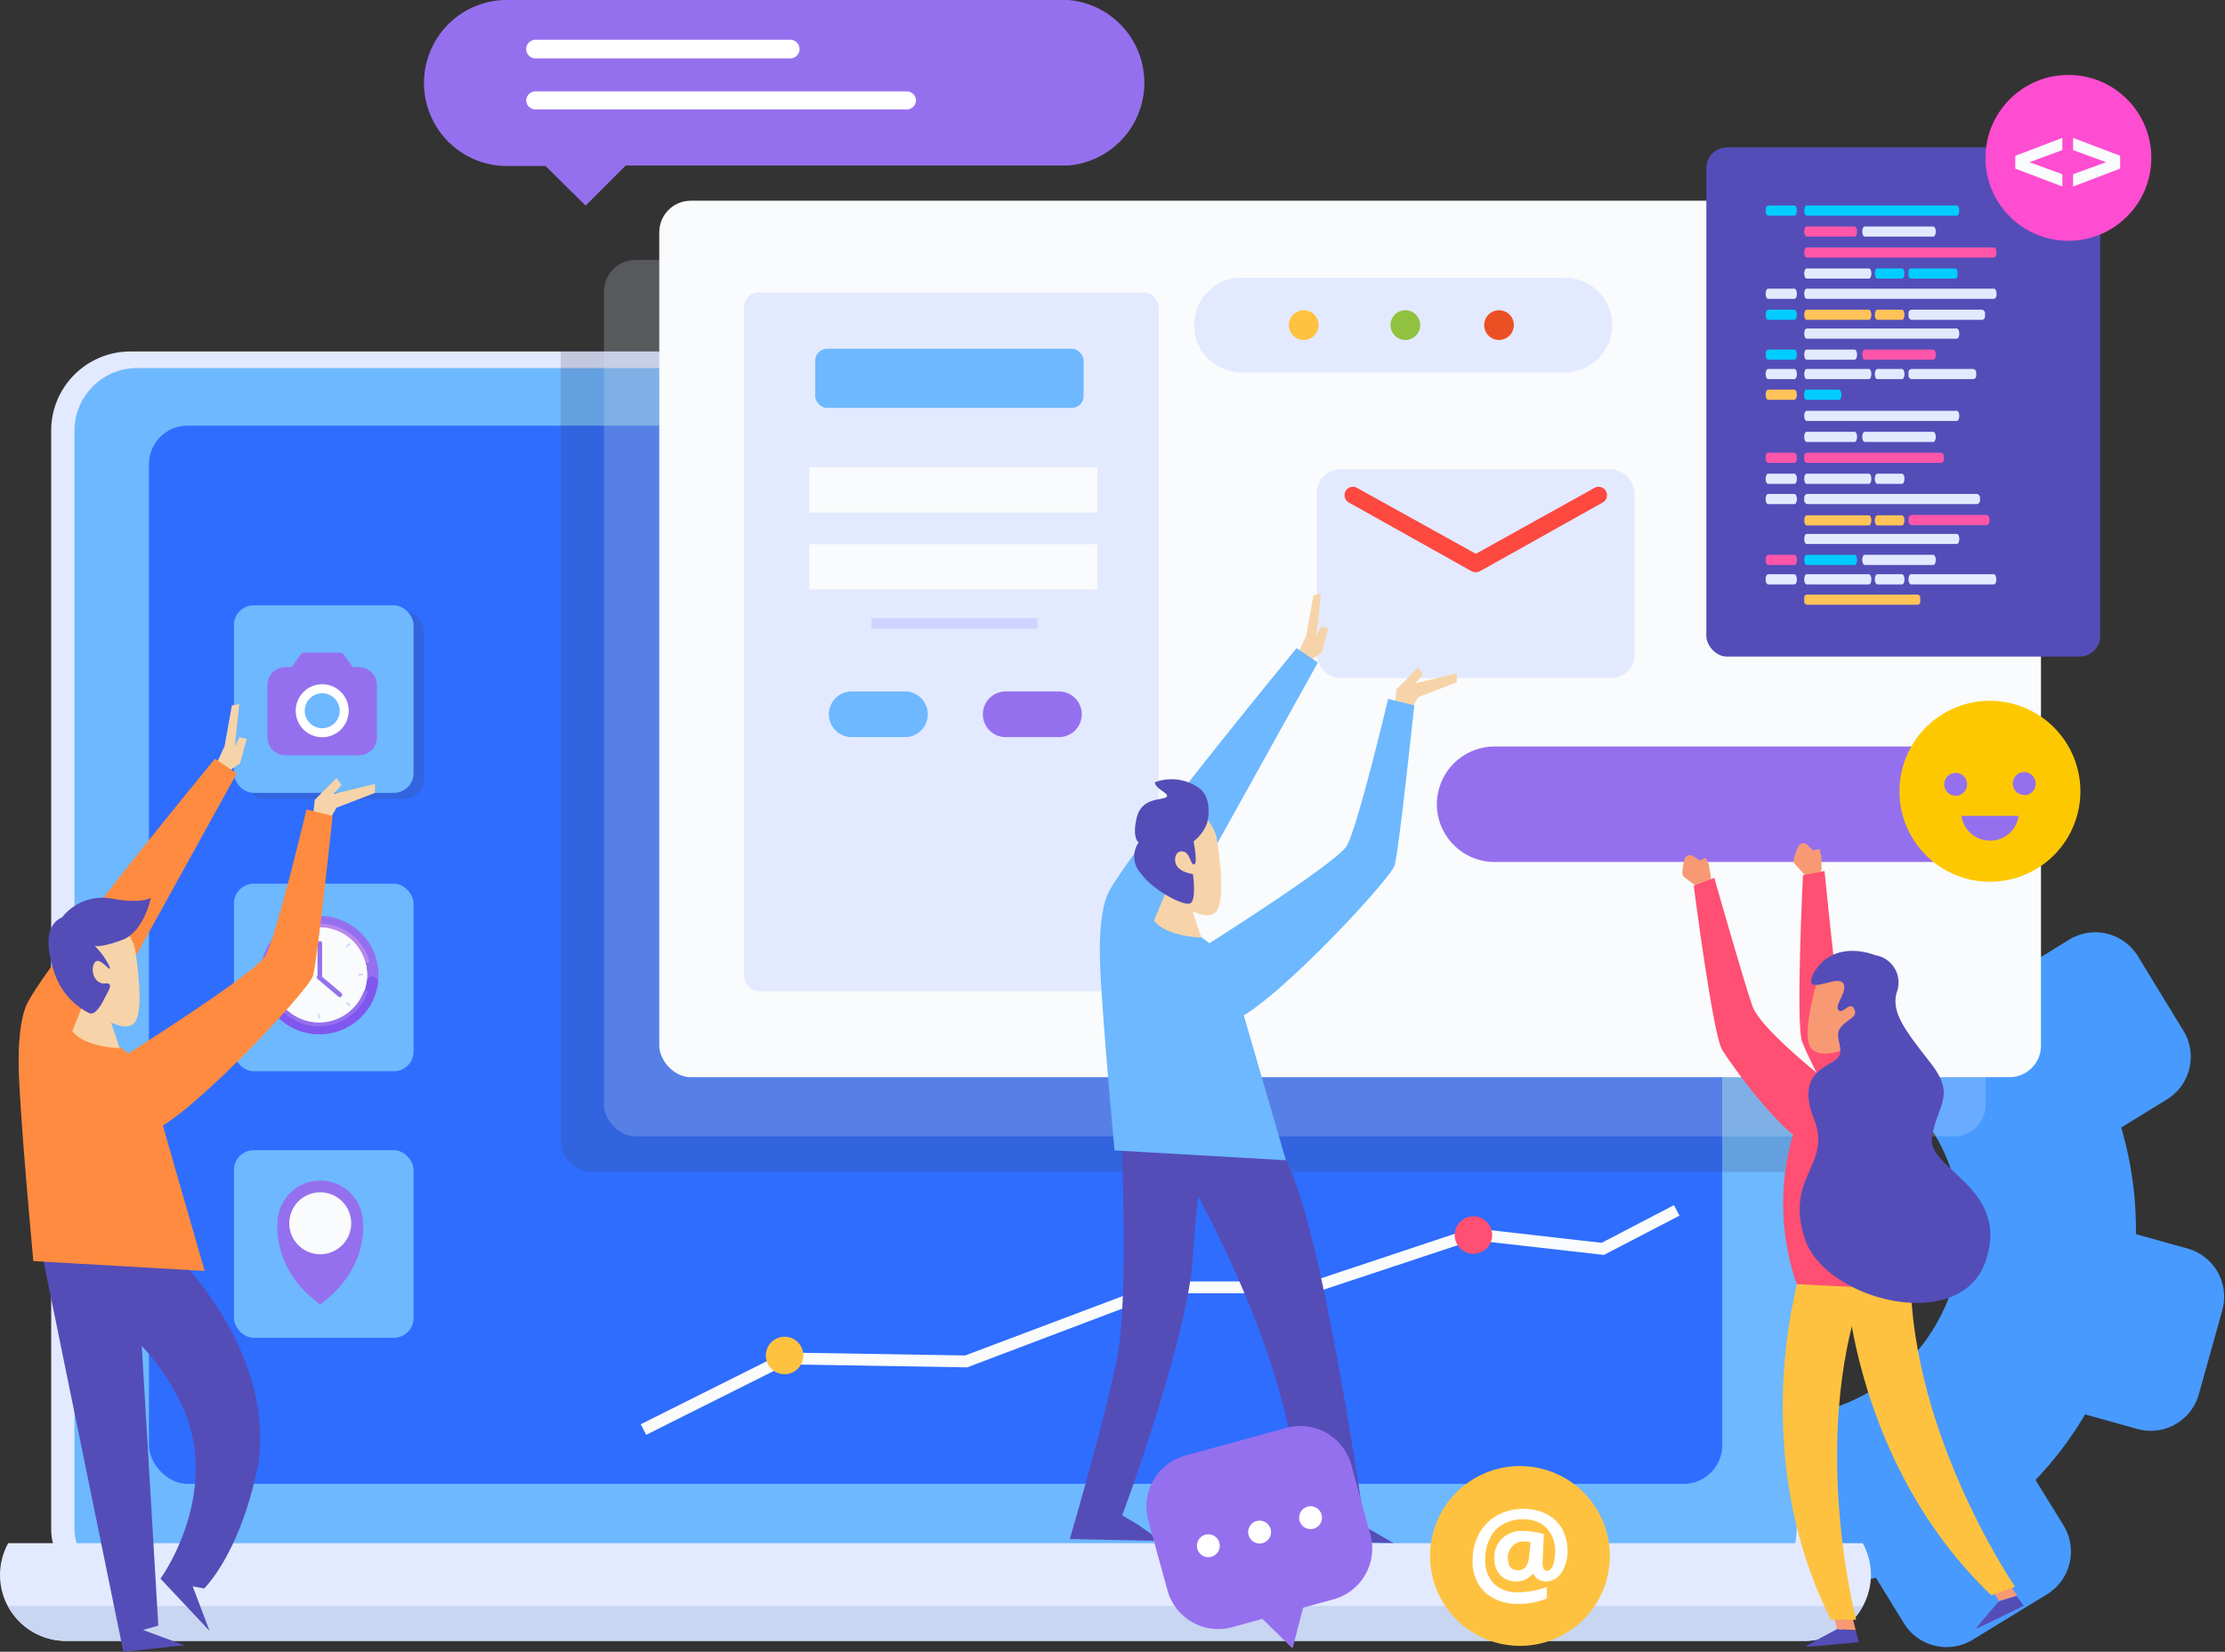 <svg xmlns="http://www.w3.org/2000/svg" viewBox="0 0 194.8 144.6"><rect x="0" y="0" width="194.8" height="144.6" fill="#333333" stroke="none"/><defs><style>.cls-1{isolation:isolate;}.cls-2{fill:#489aff;}.cls-3,.cls-8{fill:#e3eaff;}.cls-4{fill:#6db8ff;}.cls-5{fill:#2f6dff;}.cls-6{fill:#c8d6f2;}.cls-7{fill:#424261;opacity:0.2;mix-blend-mode:multiply;}.cls-8{opacity:0.21;}.cls-9{fill:#f9fbfc;}.cls-10{fill:#9570ee;}.cls-11{fill:#bb87ee;}.cls-12{fill:#7f57ee;}.cls-13{fill:#ced6ff;}.cls-14{fill:#f7d3a9;}.cls-15{fill:#544db8;}.cls-16{fill:#ff8b40;}.cls-17{fill:#cdd4ff;}.cls-18{fill:#ffc240;}.cls-19{fill:#90c240;}.cls-20{fill:#eb4f24;}.cls-21{fill:#fff;}.cls-22{fill:#fd4940;}.cls-23{fill:#0cf;}.cls-24{fill:#ff56a9;}.cls-25{fill:#ffc359;}.cls-26{fill:#ff4dd1;}.cls-27{fill:#f79a74;}.cls-28{fill:#ff4f72;}.cls-29{fill:#fec800;}</style></defs><title>Asset 1</title><g class="cls-1"><g id="Layer_2" data-name="Layer 2"><g id="OBJECTS"><path class="cls-2" d="M163.84,121.74A16.41,16.41,0,0,0,165.4,94.8a61.7,61.7,0,0,1,6.75-8c1.19-1.18,2.39-2.29,3.6-3.36.48.41,1,.84,1.42,1.28l4-2.47a4.38,4.38,0,0,1,6,1.45l4,6.55a4.38,4.38,0,0,1-1.46,6l-4,2.46a31.37,31.37,0,0,1,1.29,9.33l4.56,1.27a4.38,4.38,0,0,1,3,5.4l-2.06,7.38a4.37,4.37,0,0,1-5.39,3l-4.56-1.27a31.5,31.5,0,0,1-4.34,5.74l2.47,4a4.39,4.39,0,0,1-1.45,6l-6.54,4a4.39,4.39,0,0,1-6-1.45l-2.46-4a31.67,31.67,0,0,1-7.18,1.23,50.51,50.51,0,0,1-1.8-15.29A16.17,16.17,0,0,0,163.84,121.74Z"/><rect class="cls-3" x="4.48" y="30.77" width="154.86" height="110.03" rx="6.93" ry="6.93"/><rect class="cls-4" x="6.52" y="32.22" width="150.78" height="107.13" rx="5.49" ry="5.49"/><rect class="cls-5" x="13.04" y="37.26" width="137.74" height="92.64" rx="3.38" ry="3.38"/><path class="cls-3" d="M.72,135.09a5.77,5.77,0,0,0,5.09,8.56H158a5.81,5.81,0,0,0,5.8-5.81,5.72,5.72,0,0,0-.72-2.75Z"/><path class="cls-6" d="M.72,140.59a5.78,5.78,0,0,0,5.09,3.06H158a5.77,5.77,0,0,0,5.08-3.06Z"/><path class="cls-7" d="M152.41,30.77H49.08V99.82a2.77,2.77,0,0,0,2.76,2.77h107.5V37.7A6.93,6.93,0,0,0,152.41,30.77Z"/><rect class="cls-8" x="52.88" y="22.75" width="120.97" height="76.73" rx="2.76" ry="2.76"/><rect class="cls-9" x="57.72" y="17.57" width="120.97" height="76.73" rx="2.76" ry="2.76"/><rect class="cls-7" x="21.39" y="53.51" width="15.73" height="16.42" rx="1.73" ry="1.73"/><rect class="cls-4" x="20.48" y="77.36" width="15.73" height="16.42" rx="1.73" ry="1.73"/><rect class="cls-4" x="20.48" y="100.69" width="15.73" height="16.42" rx="1.73" ry="1.73"/><path class="cls-10" d="M31.78,107.09a3.74,3.74,0,0,0-7.48,0s-.53,4,3.74,7.11C32.3,111.05,31.78,107.09,31.78,107.09Z"/><path class="cls-9" d="M28.26,109.79a2.71,2.71,0,1,1,2.48-2.48A2.71,2.71,0,0,1,28.26,109.79Z"/><path class="cls-10" d="M33.14,85.35A5.18,5.18,0,1,1,28,80.18,5.17,5.17,0,0,1,33.14,85.35Z"/><path class="cls-9" d="M32.14,85.35A4.18,4.18,0,1,1,28,81.18,4.18,4.18,0,0,1,32.14,85.35Z"/><path class="cls-11" d="M28,81.18a4.18,4.18,0,0,1,4,3,.17.17,0,0,0,.16.12h0a.16.16,0,0,0,.16-.21,4.5,4.5,0,0,0-8.63,0,.16.16,0,0,0,.16.21h0a.17.17,0,0,0,.16-.12A4.16,4.16,0,0,1,28,81.18Z"/><path class="cls-12" d="M32.59,85.48a.5.5,0,0,0-.49.43,4.17,4.17,0,0,1-8.27,0,.5.5,0,0,0-.49-.43h0a.51.51,0,0,0-.5.57,5.17,5.17,0,0,0,10.25,0,.51.51,0,0,0-.5-.57Z"/><path class="cls-9" d="M32.14,85.35A4.18,4.18,0,1,1,28,81.18,4.18,4.18,0,0,1,32.14,85.35Z"/><path class="cls-10" d="M32,86.7a.17.17,0,0,0-.16.11,4.17,4.17,0,0,1-7.81,0,.17.17,0,0,0-.16-.11h0a.16.16,0,0,0-.16.22,4.51,4.51,0,0,0,8.45,0A.16.16,0,0,0,32,86.7Z"/><path class="cls-10" d="M28,85.72h0a.2.2,0,0,1-.2-.2V82.58a.2.2,0,0,1,.2-.2h0a.2.2,0,0,1,.2.2v2.94A.2.2,0,0,1,28,85.72Z"/><path class="cls-10" d="M27.81,85.41h0a.2.2,0,0,1,.28,0l1.81,1.53a.21.21,0,0,1,0,.29h0a.22.22,0,0,1-.29,0l-1.81-1.53A.2.2,0,0,1,27.81,85.41Z"/><rect class="cls-13" x="27.85" y="81.46" width="0.15" height="0.4"/><rect class="cls-13" x="27.85" y="88.77" width="0.15" height="0.4"/><rect class="cls-13" x="24.19" y="85.12" width="0.15" height="0.4" transform="translate(-61.05 109.59) rotate(-90)"/><rect class="cls-13" x="31.5" y="85.12" width="0.15" height="0.4" transform="translate(-53.74 116.89) rotate(-90)"/><rect class="cls-13" x="25.26" y="82.53" width="0.15" height="0.4" transform="translate(-51.06 42.12) rotate(-44.98)"/><rect class="cls-13" x="30.43" y="87.7" width="0.15" height="0.4" transform="translate(-53.22 47.32) rotate(-45)"/><rect class="cls-13" x="25.26" y="87.7" width="0.15" height="0.4" transform="translate(-18.9 167.97) rotate(-135)"/><rect class="cls-13" x="30.43" y="82.53" width="0.15" height="0.4" transform="translate(-6.39 162.82) rotate(-135.03)"/><rect class="cls-4" x="20.48" y="52.99" width="15.73" height="16.42" rx="1.73" ry="1.73"/><polyline class="cls-14" points="19.72 67.72 21.02 66.82 21.6 64.68 20.95 64.55 20.56 65.33 20.95 61.63 20.3 61.76 19.66 65.33 18.88 67.01 19.59 67.47"/><polygon class="cls-14" points="27.39 71.57 27.56 70.02 29.46 68.11 29.9 68.72 29.2 69.5 32.83 68.63 32.83 69.41 29.46 70.71 28.77 71.92 27.39 71.57"/><polygon class="cls-15" points="3.73 110.02 10.8 144.6 16.15 144.03 12.52 142.69 13.86 142.31 11.95 110.02 3.73 110.02"/><path class="cls-15" d="M15,109.45s9,8.4,7.64,18.53c-1.53,8-4.77,11.08-4.77,11.08l-1-.19,1.48,3.91-4.3-4.58s5.31-7.31,2-14.9A20.47,20.47,0,0,0,5.64,113s6.16-5.59,6.59-5.44A29,29,0,0,1,15,109.45Z"/><path class="cls-16" d="M18.82,66.42S4.07,84.33,2.35,87.91c0,0-.72,1.29-.72,5S2.92,110.4,2.92,110.4l15,.86S13.09,94.5,13,94.07a10.25,10.25,0,0,0-4.87-3.58l12.6-22.78Z"/><path class="cls-14" d="M9.48,88.76s.62,1.86,1,3c0,0-3.07-.06-4.15-1.49L7.44,87.5Z"/><path class="cls-14" d="M11.81,83s.91,5.28,0,6.49-4-.84-5.32-2.77-1.55-6.25.65-6.61A4.07,4.07,0,0,1,11.81,83Z"/><path class="cls-16" d="M10.42,92.74s11.83-7.45,12.78-9,3.63-12.88,3.63-12.88l2.29.57s-1.34,12.69-1.72,14-12,13.74-14.69,13.74S9.08,95.79,10.42,92.74Z"/><path class="cls-15" d="M5.44,80.3a4.49,4.49,0,0,1,4.32-1.64c2.77.51,3.46-.09,3.46-.09s-.61,3-2.51,3.71-2.42.52-2.42.52a6.47,6.47,0,0,1,1.3,1.82c.26.78-.86-1-1.3-.35s0,1.9.87,1.82.34.6,0,1.29-.87,1.56-1.38,1.3a6.12,6.12,0,0,1-3-3.46C4.06,83.06,3.89,81,5.44,80.3Z"/><rect class="cls-3" x="65.15" y="25.6" width="36.29" height="61.17" rx="1.3" ry="1.3"/><rect class="cls-4" x="71.37" y="30.53" width="23.5" height="5.18" rx="1.04" ry="1.04"/><path class="cls-4" d="M79.23,64.53H74.57a2,2,0,0,1-2-2h0a2,2,0,0,1,2-2h4.66a2,2,0,0,1,2,2h0A2,2,0,0,1,79.23,64.53Z"/><path class="cls-10" d="M92.71,64.53H88.05a2,2,0,0,1-2-2h0a2,2,0,0,1,2-2h4.66a2,2,0,0,1,2,2h0A2,2,0,0,1,92.71,64.53Z"/><rect class="cls-9" x="70.85" y="40.9" width="25.23" height="3.97"/><rect class="cls-9" x="70.85" y="47.64" width="25.23" height="3.97"/><rect class="cls-17" x="76.3" y="54.12" width="14.52" height="0.91"/><path class="cls-10" d="M176.22,75.46H130.86a5.06,5.06,0,0,1-5.06-5.06h0a5.06,5.06,0,0,1,5.06-5.05h45.36a5.06,5.06,0,0,1,5.06,5.05h0A5.06,5.06,0,0,1,176.22,75.46Z"/><path class="cls-3" d="M137,32.6H108.7a4.15,4.15,0,0,1-4.15-4.15h0a4.14,4.14,0,0,1,4.15-4.14H137a4.14,4.14,0,0,1,4.15,4.14h0A4.15,4.15,0,0,1,137,32.6Z"/><path class="cls-18" d="M115.44,28.45a1.3,1.3,0,1,1-1.3-1.29A1.3,1.3,0,0,1,115.44,28.45Z"/><path class="cls-19" d="M124.34,28.45a1.3,1.3,0,1,1-1.3-1.29A1.3,1.3,0,0,1,124.34,28.45Z"/><path class="cls-20" d="M132.54,28.45a1.3,1.3,0,1,1-1.29-1.29A1.3,1.3,0,0,1,132.54,28.45Z"/><circle class="cls-21" cx="28.16" cy="62.21" r="3.16"/><path class="cls-10" d="M31.43,58.4h-.55l-.8-1.13a.35.35,0,0,0-.28-.14H26.61a.32.32,0,0,0-.27.14l-.8,1.13H25A1.58,1.58,0,0,0,23.41,60v4.58A1.58,1.58,0,0,0,25,66.12h6.45A1.58,1.58,0,0,0,33,64.55V60A1.58,1.58,0,0,0,31.43,58.4Zm-3.22,6.14a2.32,2.32,0,1,1,2.32-2.32A2.32,2.32,0,0,1,28.21,64.54Z"/><circle class="cls-4" cx="28.21" cy="62.22" r="1.53"/><rect class="cls-3" x="115.29" y="41.09" width="27.81" height="18.27" rx="2.04" ry="2.04"/><path class="cls-22" d="M129.22,50.09h-.05a.75.75,0,0,1-.36-.1l-10.72-6a.73.73,0,0,1-.28-1,.73.73,0,0,1,1-.28l10.4,5.77,10.39-5.77a.73.73,0,0,1,1,.28.73.73,0,0,1-.28,1l-10.72,6A.75.75,0,0,1,129.22,50.09Z"/><rect class="cls-15" x="149.39" y="12.9" width="34.48" height="44.58" rx="1.81" ry="1.81"/><path class="cls-23" d="M157.1,18.88h-2.3c-.12,0-.22-.2-.22-.45h0c0-.24.1-.44.22-.44h2.3c.12,0,.22.2.22.44h0C157.32,18.68,157.22,18.88,157.1,18.88Z"/><path class="cls-23" d="M171.32,18.88H158.18c-.13,0-.22-.2-.22-.45h0c0-.24.09-.44.22-.44h13.14c.12,0,.22.2.22.44h0C171.54,18.68,171.44,18.88,171.32,18.88Z"/><path class="cls-24" d="M162.37,20.71h-4.19c-.13,0-.22-.19-.22-.44h0c0-.25.09-.44.22-.44h4.19c.12,0,.22.19.22.44h0C162.59,20.52,162.49,20.71,162.37,20.71Z"/><path class="cls-3" d="M169.26,20.71h-6c-.12,0-.22-.19-.22-.44h0c0-.25.1-.44.22-.44h6c.12,0,.22.19.22.44h0C169.48,20.52,169.38,20.71,169.26,20.71Z"/><path class="cls-3" d="M171.32,29.65H158.18c-.13,0-.22-.2-.22-.44h0c0-.25.09-.45.22-.45h13.14c.12,0,.22.2.22.45h0C171.54,29.45,171.44,29.65,171.32,29.65Z"/><path class="cls-23" d="M157.1,31.49h-2.3c-.12,0-.22-.2-.22-.45h0c0-.24.1-.44.22-.44h2.3c.12,0,.22.2.22.44h0C157.32,31.29,157.22,31.49,157.1,31.49Z"/><path class="cls-3" d="M162.37,31.49h-4.19c-.13,0-.22-.2-.22-.45h0c0-.24.09-.44.22-.44h4.19c.12,0,.22.2.22.44h0C162.59,31.29,162.49,31.49,162.37,31.49Z"/><path class="cls-24" d="M169.26,31.49h-6c-.12,0-.22-.2-.22-.45h0c0-.24.1-.44.22-.44h6c.12,0,.22.2.22.44h0C169.48,31.29,169.38,31.49,169.26,31.49Z"/><path class="cls-24" d="M174.57,22.55H158.18c-.13,0-.22-.2-.22-.44h0c0-.25.09-.45.22-.45h16.39c.13,0,.23.2.23.45h0C174.8,22.35,174.7,22.55,174.57,22.55Z"/><rect class="cls-23" x="167.09" y="23.5" width="4.29" height="0.89" rx="0.23" ry="0.23"/><path class="cls-3" d="M163.62,24.39h-5.44c-.13,0-.22-.2-.22-.45h0c0-.24.09-.44.22-.44h5.44c.13,0,.22.2.22.44h0C163.84,24.19,163.75,24.39,163.62,24.39Z"/><path class="cls-23" d="M166.52,24.39h-2.16c-.12,0-.22-.2-.22-.45h0c0-.24.1-.44.22-.44h2.16c.12,0,.22.2.22.44h0C166.74,24.19,166.64,24.39,166.52,24.39Z"/><path class="cls-3" d="M157.1,26.16h-2.3c-.12,0-.22-.2-.22-.44h0c0-.25.1-.45.22-.45h2.3c.12,0,.22.2.22.45h0C157.32,26,157.22,26.16,157.1,26.16Z"/><path class="cls-3" d="M174.57,26.16H158.18c-.13,0-.22-.2-.22-.44h0c0-.25.09-.45.22-.45h16.39c.13,0,.23.2.23.45h0C174.8,26,174.7,26.16,174.57,26.16Z"/><path class="cls-3" d="M157.1,33.19h-2.3c-.12,0-.22-.2-.22-.45h0c0-.24.1-.44.22-.44h2.3c.12,0,.22.2.22.44h0C157.32,33,157.22,33.19,157.1,33.19Z"/><rect class="cls-3" x="167.09" y="32.3" width="5.93" height="0.89" rx="0.28" ry="0.28"/><path class="cls-3" d="M163.62,33.19h-5.44c-.13,0-.22-.2-.22-.45h0c0-.24.09-.44.22-.44h5.44c.13,0,.22.2.22.44h0C163.84,33,163.75,33.19,163.62,33.19Z"/><path class="cls-3" d="M166.52,33.19h-2.16c-.12,0-.22-.2-.22-.45h0c0-.24.1-.44.22-.44h2.16c.12,0,.22.2.22.44h0C166.74,33,166.64,33.19,166.52,33.19Z"/><path class="cls-25" d="M157.1,35h-2.3c-.12,0-.22-.2-.22-.44h0c0-.25.1-.45.22-.45h2.3c.12,0,.22.2.22.45h0C157.32,34.76,157.22,35,157.1,35Z"/><path class="cls-23" d="M161,35h-2.84c-.13,0-.22-.2-.22-.44h0c0-.25.09-.45.22-.45H161c.12,0,.22.2.22.45h0C161.24,34.76,161.14,35,161,35Z"/><path class="cls-23" d="M154.8,28c-.12,0-.22-.2-.22-.45h0c0-.24.1-.44.22-.44h2.3c.12,0,.22.2.22.44h0c0,.25-.1.45-.22.45"/><rect class="cls-3" x="167.09" y="27.11" width="6.7" height="0.89" rx="0.29" ry="0.29"/><path class="cls-25" d="M163.62,28h-5.44c-.13,0-.22-.2-.22-.45h0c0-.24.09-.44.22-.44h5.44c.13,0,.22.2.22.44h0C163.84,27.8,163.75,28,163.62,28Z"/><path class="cls-25" d="M166.52,28h-2.16c-.12,0-.22-.2-.22-.45h0c0-.24.1-.44.22-.44h2.16c.12,0,.22.2.22.44h0C166.74,27.8,166.64,28,166.52,28Z"/><path class="cls-3" d="M171.32,36.85H158.18c-.13,0-.22-.2-.22-.44h0c0-.25.09-.45.22-.45h13.14c.12,0,.22.2.22.45h0C171.54,36.65,171.44,36.85,171.32,36.85Z"/><path class="cls-3" d="M162.37,38.69h-4.19c-.13,0-.22-.2-.22-.45h0c0-.24.09-.44.22-.44h4.19c.12,0,.22.2.22.44h0C162.59,38.49,162.49,38.69,162.37,38.69Z"/><path class="cls-3" d="M169.26,38.69h-6c-.12,0-.22-.2-.22-.45h0c0-.24.1-.44.22-.44h6c.12,0,.22.2.22.44h0C169.48,38.49,169.38,38.69,169.26,38.69Z"/><path class="cls-3" d="M171.32,47.62H158.18c-.13,0-.22-.19-.22-.44h0c0-.25.09-.44.22-.44h13.14c.12,0,.22.19.22.44h0C171.54,47.43,171.44,47.62,171.32,47.62Z"/><path class="cls-24" d="M157.1,49.46h-2.3c-.12,0-.22-.2-.22-.44h0c0-.25.1-.45.22-.45h2.3c.12,0,.22.2.22.45h0C157.32,49.26,157.22,49.46,157.1,49.46Z"/><path class="cls-23" d="M162.37,49.46h-4.19c-.13,0-.22-.2-.22-.44h0c0-.25.09-.45.22-.45h4.19c.12,0,.22.2.22.45h0C162.59,49.26,162.49,49.46,162.37,49.46Z"/><path class="cls-3" d="M169.26,49.46h-6c-.12,0-.22-.2-.22-.44h0c0-.25.1-.45.22-.45h6c.12,0,.22.2.22.45h0C169.48,49.26,169.38,49.46,169.26,49.46Z"/><path class="cls-24" d="M157.1,40.52h-2.3c-.12,0-.22-.2-.22-.44h0c0-.25.1-.45.22-.45h2.3c.12,0,.22.2.22.45h0C157.32,40.32,157.22,40.52,157.1,40.52Z"/><rect class="cls-24" x="157.96" y="39.63" width="12.22" height="0.89" rx="0.27" ry="0.27"/><path class="cls-3" d="M157.1,42.36h-2.3c-.12,0-.22-.2-.22-.45h0c0-.24.1-.44.22-.44h2.3c.12,0,.22.2.22.44h0C157.32,42.16,157.22,42.36,157.1,42.36Z"/><path class="cls-3" d="M163.62,42.36h-5.44c-.13,0-.22-.2-.22-.45h0c0-.24.09-.44.22-.44h5.44c.13,0,.22.2.22.44h0C163.84,42.16,163.75,42.36,163.62,42.36Z"/><path class="cls-3" d="M166.52,42.36h-2.16c-.12,0-.22-.2-.22-.45h0c0-.24.1-.44.22-.44h2.16c.12,0,.22.2.22.44h0C166.74,42.16,166.64,42.36,166.52,42.36Z"/><path class="cls-3" d="M157.1,44.13h-2.3c-.12,0-.22-.2-.22-.44h0c0-.25.1-.45.22-.45h2.3c.12,0,.22.2.22.45h0C157.32,43.93,157.22,44.13,157.1,44.13Z"/><rect class="cls-3" x="157.96" y="43.24" width="15.39" height="0.89" rx="0.3" ry="0.3"/><path class="cls-3" d="M157.1,51.16h-2.3c-.12,0-.22-.2-.22-.44h0c0-.25.1-.45.22-.45h2.3c.12,0,.22.2.22.45h0C157.32,51,157.22,51.16,157.1,51.16Z"/><path class="cls-3" d="M174.56,51.16h-7.25c-.12,0-.22-.2-.22-.44h0c0-.25.1-.45.22-.45h7.25c.12,0,.22.2.22.45h0C174.78,51,174.68,51.16,174.56,51.16Z"/><path class="cls-3" d="M163.62,51.16h-5.44c-.13,0-.22-.2-.22-.44h0c0-.25.09-.45.22-.45h5.44c.13,0,.22.2.22.45h0C163.84,51,163.75,51.16,163.62,51.16Z"/><path class="cls-3" d="M166.52,51.16h-2.16c-.12,0-.22-.2-.22-.44h0c0-.25.1-.45.22-.45h2.16c.12,0,.22.2.22.45h0C166.74,51,166.64,51.16,166.52,51.16Z"/><rect class="cls-25" x="157.96" y="52.05" width="10.16" height="0.89" rx="0.24" ry="0.24"/><rect class="cls-24" x="167.09" y="45.08" width="7.09" height="0.89" rx="0.3" ry="0.3"/><path class="cls-25" d="M163.62,46h-5.44c-.13,0-.22-.2-.22-.45h0c0-.24.09-.44.22-.44h5.44c.13,0,.22.2.22.44h0C163.84,45.77,163.75,46,163.62,46Z"/><path class="cls-25" d="M166.52,46h-2.16c-.12,0-.22-.2-.22-.45h0c0-.24.1-.44.22-.44h2.16c.12,0,.22.2.22.44h0C166.74,45.77,166.64,46,166.52,46Z"/><circle class="cls-26" cx="181.09" cy="13.82" r="7.26"/><path class="cls-9" d="M180.56,13.14l-2.88,1.06,2.88,1.05v1.08l-4.12-1.57V13.64l4.12-1.57Z"/><path class="cls-9" d="M181.5,12.07l4.12,1.57v1.12l-4.12,1.57V15.25l2.89-1.05-2.89-1.06Z"/><circle class="cls-18" cx="133.08" cy="136.2" r="7.87" transform="translate(-53.51 98.17) rotate(-34.14)"/><path class="cls-21" d="M137.24,135.75a3.59,3.59,0,0,1-.24,1.34,2.12,2.12,0,0,1-.66,1,1.54,1.54,0,0,1-1,.35,1.17,1.17,0,0,1-.67-.19,1.06,1.06,0,0,1-.42-.47h-.08a1.73,1.73,0,0,1-1.4.66,1.89,1.89,0,0,1-1.42-.55,2.07,2.07,0,0,1-.52-1.48,2.3,2.3,0,0,1,.68-1.73,2.47,2.47,0,0,1,1.79-.66,5.72,5.72,0,0,1,1,.09,4.7,4.7,0,0,1,.87.2l-.12,2.49c0,.47.13.7.39.7s.39-.15.52-.47a3.35,3.35,0,0,0,.19-1.25,3,3,0,0,0-.34-1.45,2.46,2.46,0,0,0-1-1,2.94,2.94,0,0,0-1.41-.33,3.54,3.54,0,0,0-1.79.43,2.8,2.8,0,0,0-1.16,1.22,4,4,0,0,0-.41,1.84,2.91,2.91,0,0,0,.75,2.15,3,3,0,0,0,2.18.75,6.57,6.57,0,0,0,1.19-.12,8.22,8.22,0,0,0,1.27-.34v1a6.11,6.11,0,0,1-2.42.47,4.25,4.25,0,0,1-3-1,3.7,3.7,0,0,1-1.08-2.83,4.76,4.76,0,0,1,.56-2.29,4,4,0,0,1,1.57-1.61,4.73,4.73,0,0,1,2.35-.58,4.24,4.24,0,0,1,2,.46,3.28,3.28,0,0,1,1.36,1.3A3.91,3.91,0,0,1,137.24,135.75Zm-5.22.64c0,.72.3,1.07.88,1.07a.81.81,0,0,0,.7-.32,2.09,2.09,0,0,0,.29-1L134,135a3.39,3.39,0,0,0-.58-.05,1.23,1.23,0,0,0-1,.4A1.53,1.53,0,0,0,132,136.39Z"/><path class="cls-10" d="M93.52,0H44.12a7.27,7.27,0,0,0,0,14.53h3.64L51.27,18l3.51-3.51H93.52A7.27,7.27,0,0,0,93.52,0Z"/><path class="cls-21" d="M79.38,9.58H46.88a.81.81,0,0,1-.81-.81h0A.82.82,0,0,1,46.88,8h32.5a.82.82,0,0,1,.82.82h0A.82.82,0,0,1,79.38,9.58Z"/><path class="cls-21" d="M69.23,5.11H46.88a.81.81,0,0,1-.81-.81h0a.82.82,0,0,1,.81-.82H69.23A.82.82,0,0,1,70,4.3h0A.81.81,0,0,1,69.23,5.11Z"/><path class="cls-14" d="M161,92s-.6,1.79-.93,2.88c0,0,3-.07,4-1.44L163,90.83Z"/><polygon class="cls-27" points="160.58 141.49 160.83 142.62 162.47 142.71 162.12 141.33 160.58 141.49"/><path class="cls-15" d="M160.83,142.62s-2.74,1.43-2.71,1.52,4.62-.39,4.62-.39l-.27-1Z"/><polygon class="cls-27" points="174.4 139.22 175.04 140.18 176.6 139.68 175.78 138.51 174.4 139.22"/><path class="cls-15" d="M175,140.18s-2,2.32-2,2.39,4.18-2,4.18-2l-.63-.86Z"/><path class="cls-18" d="M157.54,111.67s-4.7,15.34,2.76,30.12h2.21s-4.42-16.72,1.11-30.26Z"/><path class="cls-18" d="M161.62,112.21s.73,16,12.72,27.44l2.08-.74s-9.78-14.26-9.12-28.87Z"/><path class="cls-27" d="M159.47,76.11v-1a.49.49,0,0,0,0-.12l-.18-.68-.54.14-.55-.51a.47.47,0,0,0-.74.14,5.23,5.23,0,0,0-.42,1.18.47.47,0,0,0,.11.39l.84.92a.48.48,0,0,0,.48.13l.67-.2A.47.47,0,0,0,159.47,76.11Z"/><path class="cls-28" d="M167.57,96.85s-6.13-6.57-6.53-9-1.3-11.6-1.3-11.6l-1.89.37s-.65,13.07-.07,14.58,4.25,9.18,6.65,9.89S168.52,99.4,167.57,96.85Z"/><path class="cls-27" d="M159.06,86s-1.38,4.59-.51,5.75,4.1.11,5.35-1.74,1.5-6-.62-6.38S159.56,84.16,159.06,86Z"/><path class="cls-28" d="M167.35,112.91s1.24-13.26,1.24-16.85v-.48a3.54,3.54,0,0,0-4.14-2.1A28.33,28.33,0,0,0,160,95h0a8.72,8.72,0,0,0-2.27,2.22,21.41,21.41,0,0,0-.42,15.2Z"/><path class="cls-27" d="M149.79,76.79l-.16-.94a.36.36,0,0,0,0-.11l-.29-.64-.51.23-.63-.4a.46.46,0,0,0-.7.27,4.54,4.54,0,0,0-.21,1.23.47.47,0,0,0,.18.36l1,.76a.46.46,0,0,0,.49,0l.63-.32A.47.47,0,0,0,149.79,76.79Z"/><path class="cls-28" d="M161.41,95.78s-7.19-5.39-8-7.74-3.32-11.19-3.32-11.19l-1.8.69s1.66,13,2.49,14.37,5.8,8.29,8.29,8.57S162.79,98.13,161.41,95.78Z"/><path class="cls-15" d="M164.17,83.62s-3.68-1.56-5.43,1.66c-.92,2,2,.09,2.58.74s-.74,1.93-.37,2.39,1-.83,1.38-.09-.55.83-1.2,1.66.55,2-.37,2.76S157.26,94,158.83,98s-2.58,5-.83,10.41,13.63,8.47,15.84,2-5.15-8-4.69-10.87,2.11-3.6-.1-6.45-3.59-4.51-2.94-6.36A2.42,2.42,0,0,0,164.17,83.62Z"/><path class="cls-29" d="M174.22,61.35a7.92,7.92,0,1,0,7.92,7.92A7.93,7.93,0,0,0,174.22,61.35Zm-4,7.31a1,1,0,1,1,1,1A1,1,0,0,1,170.22,68.66Zm4,4.93a2.5,2.5,0,0,1-2.49-2.17h5A2.5,2.5,0,0,1,174.22,73.59Zm3-4a1,1,0,1,1,1-1A1,1,0,0,1,177.26,69.62Z"/><polygon class="cls-9" points="56.57 125.61 56.1 124.68 68.66 118.4 84.5 118.66 101.7 112.18 114.83 112.18 128.86 107.51 128.97 107.52 140.22 108.8 146.56 105.5 147.04 106.42 140.42 109.86 140.26 109.84 128.97 108.56 114.92 113.22 101.79 113.22 84.68 119.7 84.58 119.7 68.9 119.44 56.57 125.61"/><path class="cls-15" d="M102.65,100.73s12.44,20.15,10.89,34.17l8.46.18L118.37,133l1-.17s-3.11-21.73-6-29.44c-3.07-8.08-4-5.08-4-5.08Z"/><path class="cls-15" d="M98.16,99.48s.69,14-.35,19.35-4.15,15.9-4.15,15.9l8,.17-2.09-1.47-1.32-.77s5.66-15.21,6.18-22.47a93.47,93.47,0,0,1,1.38-11.4Z"/><polyline class="cls-14" points="114.42 58.05 115.72 57.14 116.3 55 115.65 54.87 115.26 55.65 115.65 51.96 115 52.09 114.36 55.65 113.58 57.34 114.29 57.79"/><polygon class="cls-14" points="122.09 61.89 122.26 60.34 124.16 58.44 124.59 59.04 123.9 59.82 127.53 58.95 127.53 59.73 124.16 61.03 123.47 62.24 122.09 61.89"/><path class="cls-4" d="M113.52,56.74S98.76,74.65,97,78.23c0,0-.71,1.29-.71,5s1.29,17.48,1.29,17.48l15,.86s-4.87-16.77-5-17.2a10.25,10.25,0,0,0-4.87-3.58L115.38,58Z"/><path class="cls-14" d="M104.18,79.08s.62,1.86,1,3c0,0-3.07-.06-4.15-1.49l1.14-2.74Z"/><path class="cls-14" d="M106.51,73.27s.91,5.29,0,6.49-4-.84-5.32-2.77-1.55-6.25.65-6.61A4.07,4.07,0,0,1,106.51,73.27Z"/><path class="cls-4" d="M105.12,83.06s11.83-7.44,12.78-9,3.63-12.88,3.63-12.88l2.29.57s-1.34,12.69-1.72,14-12,13.74-14.69,13.74S103.78,86.11,105.12,83.06Z"/><path class="cls-15" d="M105.67,72.09S106.28,70,105,69a4.17,4.17,0,0,0-3.89-.52c0,.6,1.39,1,1,1.3s-2.16,0-2.59,1.81.17,2.16.17,2.16a2.15,2.15,0,0,0,.17,2.68c1.13,1.55,3.67,2.84,4.3,2.67s.28-2.58.28-2.58-1.47-.18-1.55-1.13.69-1,1-.69.44,1.12.7.95-.09-2-.09-2A3.58,3.58,0,0,0,105.67,72.09Z"/><path class="cls-10" d="M112.64,125l-8.89,2.43a4.63,4.63,0,0,0-3.22,5.67l1.68,6.12a4.62,4.62,0,0,0,5.66,3.23l2.66-.73,2.63,2.59.93-3.57,2.66-.73a4.62,4.62,0,0,0,3.23-5.66l-1.68-6.13A4.62,4.62,0,0,0,112.64,125Z"/><path class="cls-21" d="M106.76,135.07a1,1,0,1,1-1.26-.71A1,1,0,0,1,106.76,135.07Z"/><path class="cls-21" d="M111.24,133.84a1,1,0,0,1-.72,1.25,1,1,0,1,1,.72-1.25Z"/><path class="cls-21" d="M115.71,132.61a1,1,0,1,1-1.25-.71A1,1,0,0,1,115.71,132.61Z"/><circle class="cls-18" cx="68.69" cy="118.66" r="1.64"/><circle class="cls-28" cx="129" cy="108.12" r="1.64"/></g></g></g></svg>